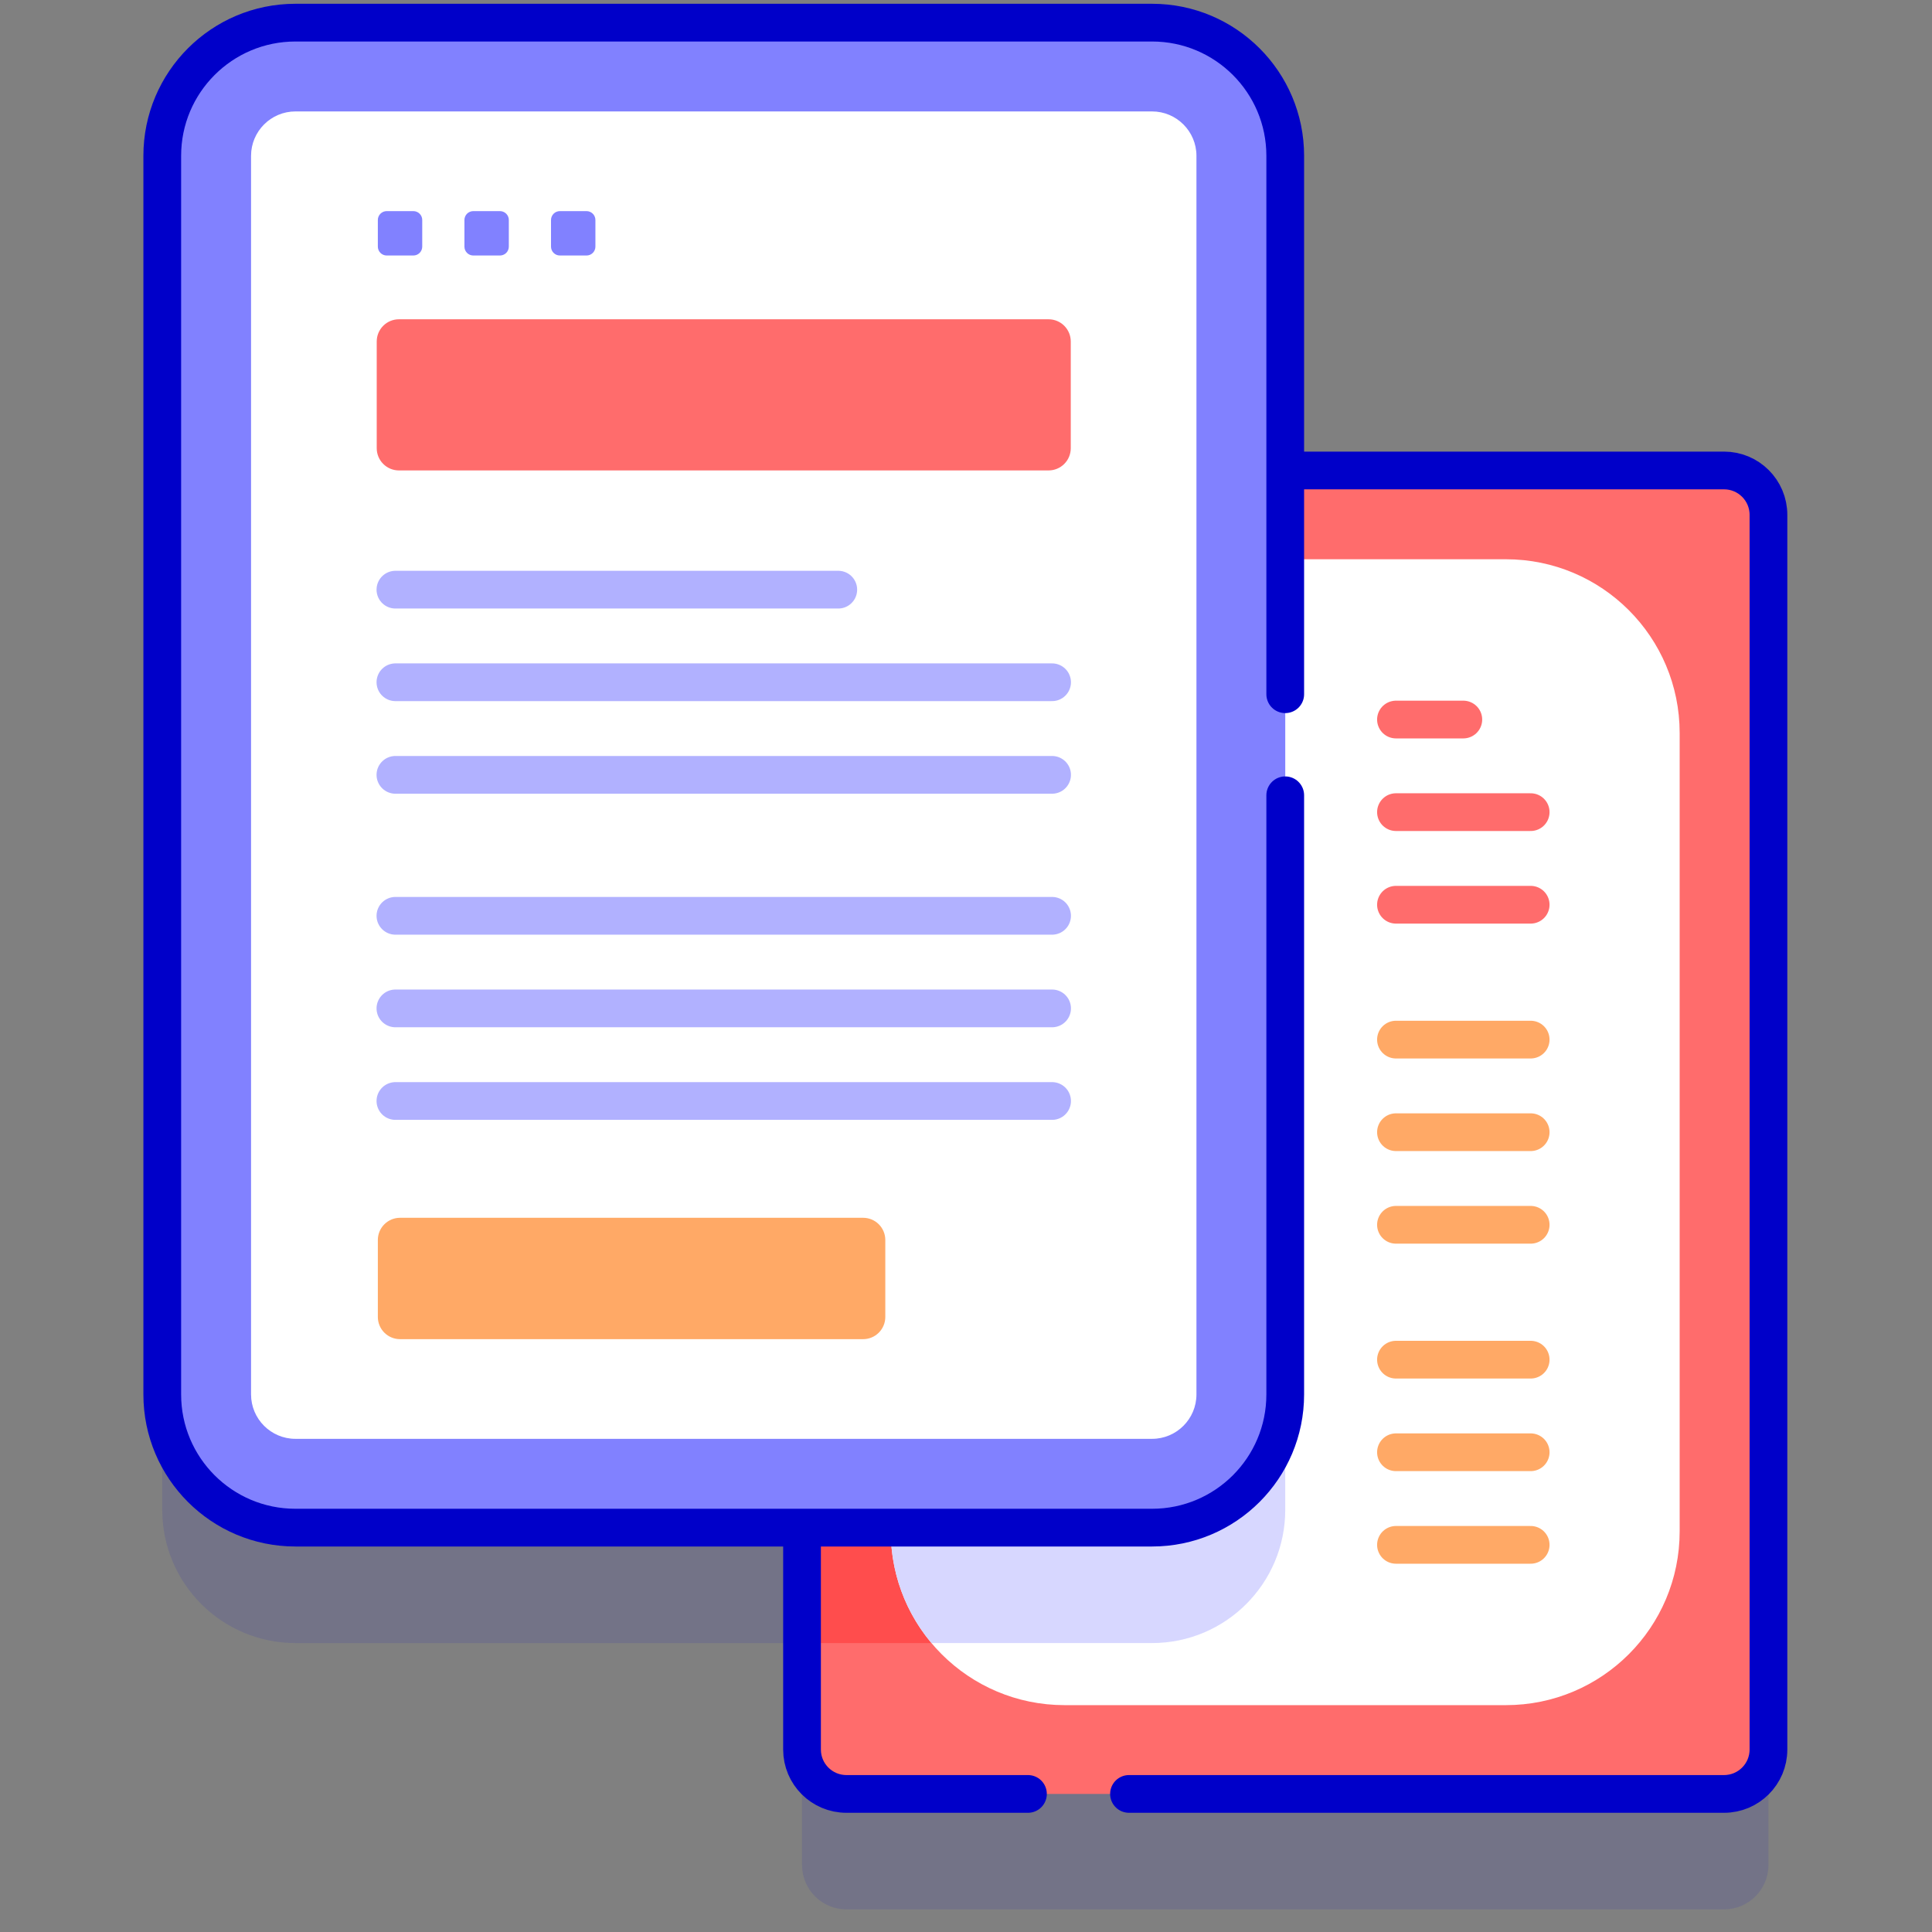 <svg width="512" height="512" viewBox="0 0 512 512" fill="none" xmlns="http://www.w3.org/2000/svg">
<rect x="0" y="0" width="512" height="512" fill="#808080" stroke="none"/>
<path opacity="0.1" d="M456.892 155.268H340.601V71.885C340.601 52.392 324.799 36.59 305.305 36.59H78.296C58.802 36.59 43 52.392 43 71.885V400.133C43 419.627 58.802 435.428 78.296 435.428H212.546V494.235C212.546 500.733 217.813 506 224.311 506H456.892C463.39 506 468.658 500.733 468.658 494.235V167.033C468.658 160.536 463.39 155.268 456.892 155.268Z" fill="#0000C9"/>
<path d="M456.892 475.409H224.311C217.813 475.409 212.546 470.142 212.546 463.644V136.444C212.546 129.946 217.813 124.679 224.311 124.679H456.892C463.39 124.679 468.658 129.946 468.658 136.444V463.644C468.658 470.142 463.39 475.409 456.892 475.409Z" fill="#FF6C6C"/>
<path d="M224.311 124.679C217.813 124.679 212.546 129.946 212.546 136.444V435.427H305.306C324.8 435.427 340.602 419.625 340.602 400.131V124.679H224.311Z" fill="#FF4D4D"/>
<path d="M236.076 405.839V194.25C236.076 168.823 256.689 148.209 282.117 148.209H399.086C424.513 148.209 445.127 168.822 445.127 194.25V405.839C445.127 431.266 424.514 451.88 399.086 451.88H282.117C256.689 451.879 236.076 431.266 236.076 405.839Z" fill="white"/>
<path d="M282.117 148.209C256.69 148.209 236.076 168.822 236.076 194.25V405.839C236.062 416.665 239.879 427.146 246.852 435.427H305.306C324.8 435.427 340.602 419.625 340.602 400.131V148.209H282.117Z" fill="#D7D7FF"/>
<path d="M299.196 475.409H456.892C463.39 475.409 468.658 470.142 468.658 463.644V136.444C468.658 129.946 463.39 124.679 456.892 124.679H343.688M212.546 408.239V463.644C212.546 470.142 217.813 475.409 224.311 475.409H272.417" stroke="#0000C9" stroke-width="10" stroke-miterlimit="10" stroke-linecap="round" stroke-linejoin="round"/>
<path d="M305.305 404.838H78.296C58.802 404.838 43 389.036 43 369.542V41.296C43 21.802 58.802 6 78.296 6H305.305C324.799 6 340.601 21.802 340.601 41.296V369.543C340.601 389.036 324.799 404.838 305.305 404.838Z" fill="#8181FF"/>
<path d="M78.296 381.307C71.808 381.307 66.531 376.029 66.531 369.542V41.296C66.531 34.808 71.808 29.53 78.296 29.53H305.305C311.793 29.53 317.071 34.808 317.071 41.296V369.542C317.071 376.029 311.793 381.307 305.305 381.307H78.296Z" fill="white"/>
<path d="M340.601 183.98V41.296C340.601 21.802 324.799 6 305.305 6H78.296C58.802 6 43 21.802 43 41.296V369.543C43 389.037 58.802 404.839 78.296 404.839H305.305C324.799 404.839 340.601 389.037 340.601 369.543V210.759" stroke="#0000C9" stroke-width="10" stroke-miterlimit="10" stroke-linecap="round" stroke-linejoin="round"/>
<path d="M109.544 67.712H102.485C101.861 67.712 101.263 67.464 100.821 67.023C100.38 66.582 100.132 65.983 100.132 65.359V58.3C100.132 57.676 100.38 57.078 100.821 56.636C101.263 56.195 101.861 55.947 102.485 55.947H109.544C110.168 55.947 110.767 56.195 111.208 56.636C111.649 57.078 111.897 57.676 111.897 58.3V65.359C111.897 65.983 111.649 66.582 111.208 67.023C110.767 67.464 110.168 67.712 109.544 67.712ZM132.49 67.712H125.431C124.807 67.712 124.208 67.464 123.767 67.023C123.326 66.582 123.078 65.983 123.078 65.359V58.3C123.078 57.676 123.326 57.078 123.767 56.636C124.208 56.195 124.807 55.947 125.431 55.947H132.49C133.114 55.947 133.713 56.195 134.154 56.636C134.595 57.078 134.843 57.676 134.843 58.3V65.359C134.843 65.983 134.595 66.582 134.154 67.023C133.713 67.464 133.114 67.712 132.49 67.712ZM155.436 67.712H148.377C147.753 67.712 147.154 67.464 146.713 67.023C146.272 66.582 146.024 65.983 146.024 65.359V58.3C146.024 57.676 146.272 57.078 146.713 56.636C147.154 56.195 147.753 55.947 148.377 55.947H155.436C156.06 55.947 156.658 56.195 157.1 56.636C157.541 57.078 157.789 57.676 157.789 58.3V65.359C157.789 65.983 157.541 66.582 157.1 67.023C156.658 67.464 156.06 67.712 155.436 67.712Z" fill="#8181FF"/>
<path d="M277.882 124.669H105.719C104.159 124.669 102.663 124.049 101.56 122.946C100.457 121.843 99.837 120.347 99.837 118.786V90.495C99.837 88.934 100.457 87.438 101.56 86.335C102.663 85.232 104.159 84.612 105.719 84.612H277.882C279.442 84.612 280.938 85.232 282.041 86.335C283.144 87.438 283.764 88.934 283.764 90.495V118.786C283.764 120.347 283.144 121.843 282.041 122.946C280.938 124.049 279.442 124.669 277.882 124.669Z" fill="#FF6C6C"/>
<path d="M104.789 156.266H222.151M104.789 180.805H278.812M104.789 205.342H278.812M104.789 242.699H278.812M104.789 267.237H278.812M104.789 291.775H278.812" stroke="#B1B1FF" stroke-width="10" stroke-miterlimit="10" stroke-linecap="round" stroke-linejoin="round"/>
<path d="M228.733 354.891H106.015C104.455 354.891 102.958 354.271 101.855 353.168C100.752 352.064 100.132 350.568 100.132 349.008V328.609C100.132 327.049 100.752 325.553 101.855 324.45C102.958 323.346 104.455 322.727 106.015 322.727H228.733C230.294 322.727 231.79 323.346 232.893 324.45C233.996 325.553 234.616 327.049 234.616 328.609V349.008C234.616 350.568 233.996 352.064 232.893 353.168C231.79 354.271 230.294 354.891 228.733 354.891Z" fill="#FFA966"/>
<path d="M387.795 190.686H369.946M405.643 215.224H369.946M405.643 239.763H369.946" stroke="#FF6C6C" stroke-width="10" stroke-miterlimit="10" stroke-linecap="round" stroke-linejoin="round"/>
<path d="M405.643 275.507H369.946M405.643 300.044H369.946M405.643 324.582H369.946M405.643 360.326H369.946M405.643 384.864H369.946M405.643 409.401H369.946" stroke="#FFA966" stroke-width="10" stroke-miterlimit="10" stroke-linecap="round" stroke-linejoin="round"/>
</svg>
